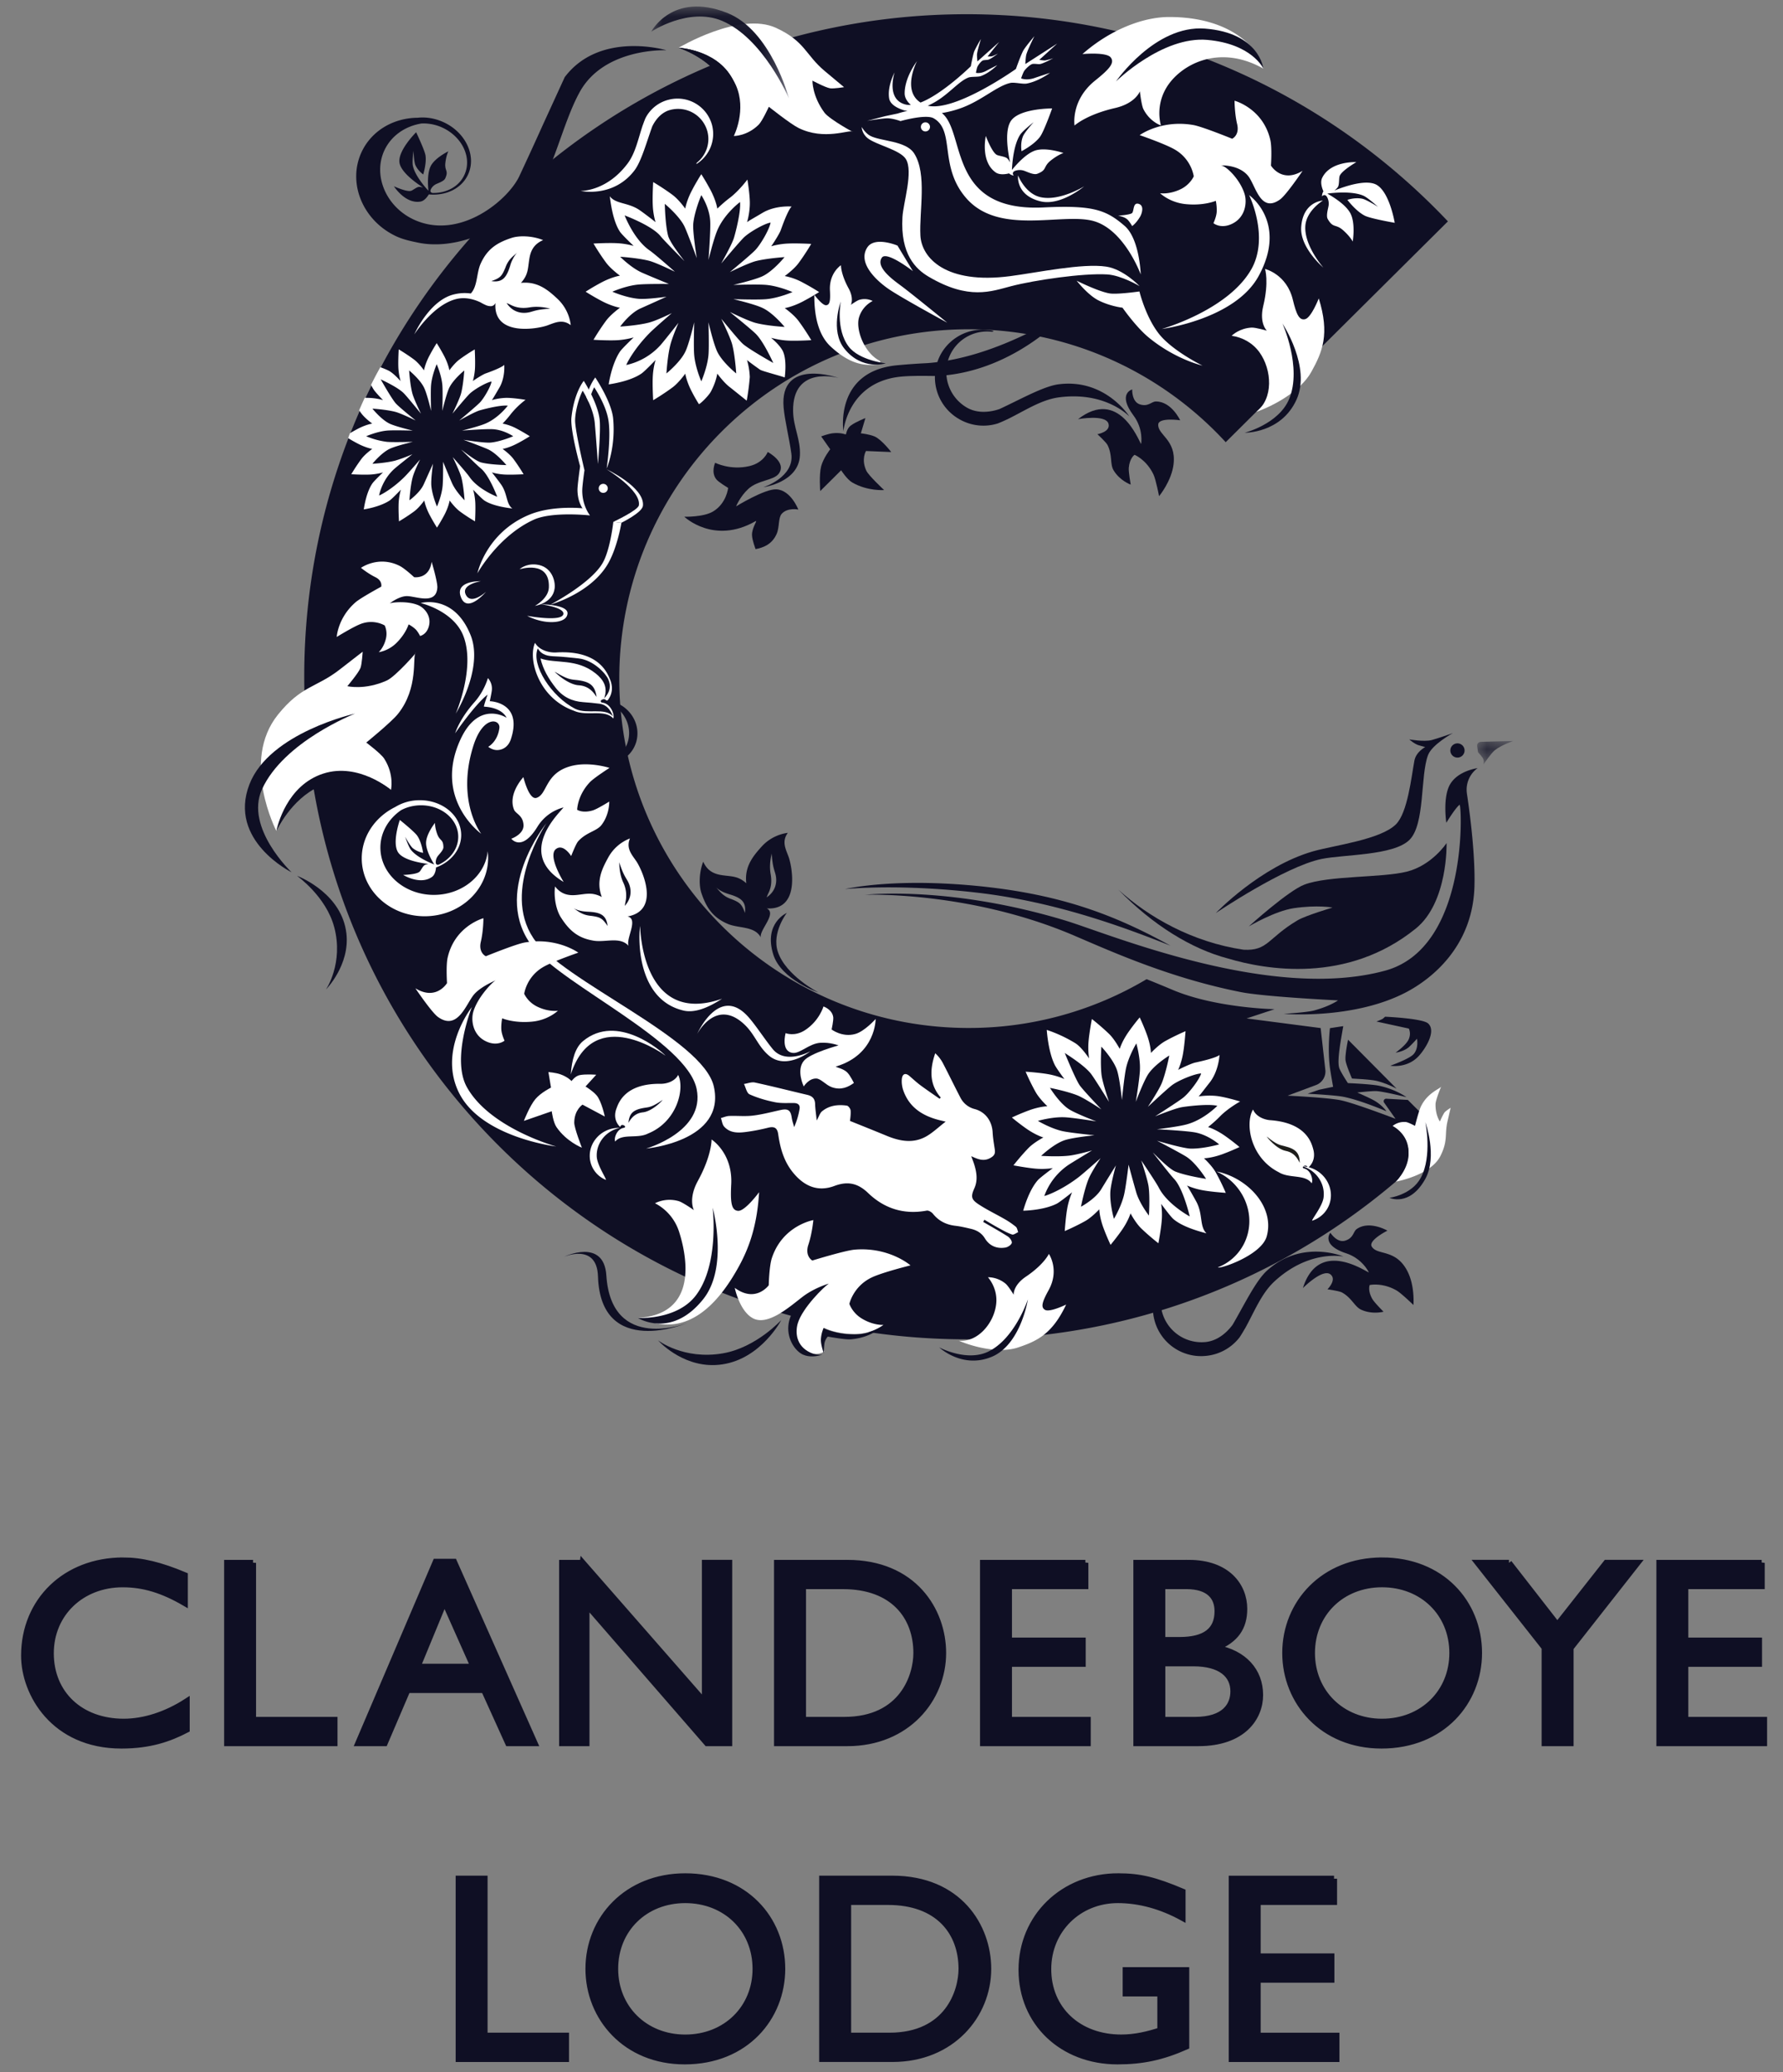 <svg xmlns="http://www.w3.org/2000/svg" xmlns:xlink="http://www.w3.org/1999/xlink" width="74" height="86"><rect width="100%" height="100%" fill="#808080" stroke="none"/><defs><path id="a" d="M.032.091h5.713v3.813H.032z"/><path id="c" d="M.101.163h1.496v.974H.101z"/></defs><g fill="none" fill-rule="evenodd"><path fill="#0F0F24" fill-rule="nonzero" stroke="#0F0F24" stroke-width=".25" d="M28.439 77.867c2.469 0 4.026 1.755 4.026 3.84 0 2.02-1.513 3.84-4.048 3.84-2.447 0-3.994-1.81-3.994-3.84 0-2.073 1.59-3.84 4.016-3.84Zm17.974 0c.878 0 1.492.142 2.666.636v1.086c-.878-.483-1.788-.735-2.688-.735-1.624 0-2.886 1.24-2.886 2.864 0 1.667 1.252 2.84 3.029 2.84.581 0 1.108-.13 1.624-.295v-1.536H46.72v-.966h2.512v3.171c-.998.44-1.81.615-2.853.615-2.293 0-3.982-1.602-3.982-3.797 0-2.205 1.733-3.884 4.015-3.884Zm-26.302.098v6.517h3.38v.966h-4.455v-7.483h1.075Zm16.92 0c2.765 0 3.983 1.975 3.983 3.742 0 1.92-1.503 3.74-3.972 3.74h-2.919v-7.482h2.908Zm18.336.001v.965h-3.17v2.26h3.06v.966h-3.06v2.326h3.269v.965h-4.345v-7.482h4.246Zm-26.928.888c-1.668 0-2.908 1.207-2.908 2.853 0 1.635 1.24 2.852 2.908 2.852 1.678 0 2.919-1.217 2.919-2.852 0-1.646-1.24-2.853-2.92-2.853Zm8.416.077H35.2v5.551h1.712c2.435 0 2.995-1.854 2.995-2.775 0-1.504-.955-2.776-3.05-2.776ZM5.104 64.759c.768 0 1.547.187 2.567.615v1.152c-.921-.537-1.712-.778-2.578-.778-1.712 0-2.985 1.217-2.985 2.863 0 1.679 1.229 2.841 3.028 2.841.845 0 1.767-.296 2.612-.844v1.174c-.735.383-1.537.658-2.71.658C2.228 72.44 1 70.278 1 68.71c0-2.282 1.723-3.95 4.104-3.95Zm52.253 0c2.47 0 4.027 1.756 4.027 3.84 0 2.02-1.514 3.841-4.049 3.841-2.447 0-3.993-1.81-3.993-3.84 0-2.074 1.59-3.84 4.015-3.84Zm-46.855.1v6.517h3.38v.965H9.427V64.86h1.075Zm8.34-.044 3.346 7.526H21.09l-.999-2.205H16.91l-.943 2.205H14.87l3.215-7.526h.757Zm5.344.044 5.07 5.793v-5.793h1.008v7.482h-.921l-5.003-5.76v5.76h-1.01V64.86h.856Zm10.973 0c2.765 0 3.983 1.974 3.983 3.74 0 1.921-1.504 3.742-3.972 3.742H32.25V64.86h2.908Zm9.886 0v.965h-3.17v2.26h3.06v.965h-3.06v2.327h3.269v.965h-4.345V64.86h4.246Zm4.291 0c1.613 0 2.304.965 2.304 1.908 0 .78-.362 1.284-1.14 1.602v.023c1.118.208 1.798.943 1.798 1.952 0 .922-.691 1.997-2.567 1.997h-2.568V64.86h2.173Zm13.29 0 2.008 2.578 2.03-2.578h1.295l-2.776 3.533v3.95h-1.076V68.38l-2.775-3.521h1.295Zm10.49 0v.965h-3.171v2.26h3.06v.965h-3.06v2.327h3.27v.965H68.87V64.86h4.246Zm-15.759.888c-1.667 0-2.907 1.207-2.907 2.853 0 1.635 1.24 2.852 2.907 2.852 1.679 0 2.92-1.217 2.92-2.852 0-1.646-1.241-2.853-2.92-2.853Zm-22.374.077h-1.656v5.552h1.71c2.436 0 2.996-1.855 2.996-2.776 0-1.504-.955-2.776-3.05-2.776Zm14.55 3.204H48.24v2.348h1.35c1.261 0 1.6-.626 1.6-1.185 0-.68-.525-1.163-1.656-1.163ZM18.446 66.46l-1.118 2.71h2.325l-1.207-2.71Zm30.78-.637h-.987v2.238h.713c1.064 0 1.58-.395 1.58-1.196 0-.56-.319-1.042-1.306-1.042Z"/><path fill="#0F0F24" d="M57.536 45.597a.104.104 0 0 0-.09.164l.473.67s-1.683-.646-2.27-.769c-.542-.113-2.21-.192-2.21-.192l1.178-.44a.604.604 0 0 0 .392-.6l-.198-1.765-3.073-.4 1.16-.383s-2.437-.046-4.216-.796a70.279 70.279 0 0 0-1.094-.45 14.415 14.415 0 0 1-7.387 2.025c-8.007 0-14.499-6.491-14.499-14.496 0-8.008 6.492-14.5 14.5-14.5 4.22 0 8.02 1.807 10.669 4.686l9.222-9.164C55.085 3.895 47.988.59 40.121.59 24.936.591 12.627 12.9 12.627 28.085c0 15.188 12.31 27.497 27.494 27.497 7.787 0 14.816-3.236 19.819-8.435a259.1 259.1 0 0 1-1.51-1.5l-.894-.05Z"/><path fill="#0F0F24" d="M56.111 44.759s.767.036 1.015.096c.305.074.59.196.835.322-.643-.646-1.33-1.338-2.014-2.03-.062.309-.12.664-.105.843.018.203.27.769.27.769"/><path fill="#FFF" d="M34.902 11.008s-.007.367.318.96c.234.427.093.683.093.683s.257-.183.358-.21a.763.763 0 0 1 .548.05 1.135 1.135 0 0 0-.563.667c-.156.49.196 1.462.836 1.806.075.04.053.154-.031.16-.406.031-1.053.127-1.99-.747-.436-.406-.683-1.108-.674-2.143 0 0 .324.44.487.433.16-.008.183-.199.161-.617-.037-.728.457-1.042.457-1.042"/><path fill="#0F0F24" d="M34.895 12.512s-.452 1.205.147 1.955c.742.93 1.721.611 1.721.611s-1.098-.116-1.54-.694c-.553-.725-.328-1.872-.328-1.872"/><path fill="#FFF" d="M44.597 5.209s.485-.45 1.678-.725c.858-.197 1.033-.693 1.033-.693s.063.568.146.736c.246.49.66.655.727.679a2.054 2.054 0 0 1 .225-1.562c.547-.92 2.14-1.86 4.028-.796C52.276 2.09 51.18.702 48.51.706c-1.078.002-2.44.53-3.585 1.538 0 0 .984-.092 1.17.136.18.226-.049.486-.64.96-1.028.824-.858 1.869-.858 1.869"/><path fill="#0F0F24" d="M46.316 3.379s1.619-2.35 3.691-2.192c2.27.173 2.427 1.66 2.427 1.66s-.466-1.025-2.324-1.191c-1.87-.167-3.794 1.723-3.794 1.723"/><path fill="#FFF" d="M20.064 38.106s-1.182.314-1.484 1.63c-.076.33-.027 1.062-.027 1.062s-.444.748-1.313.217c0 0 .675 1 .936 1.188.831.597 1.174-.56 1.503-.939.314-.362 1.016-.627.903-.584-.113.044-.756.685-.94 1.315-.096.334-.034.97.553 1.232.459.205.745-.039.745-.039s-.125-.266-.134-.476c-.01-.243.037-.452.037-.452s.49.214 1.252.137c.668-.067 1.06-.452 1.06-.452s-.379.063-.857-.169c-.399-.193-.541-.534-.541-.534s.085-.693.777-1.104c.401-.237 1.468-.603 1.468-.603s-.89-.652-2.223-.421c-.374.064-1.615.57-1.615.57s-.318-.142-.207-.606c.107-.453.107-.972.107-.972m3.02 9.473s-3.077-.369-4.017-2.195c-.914-1.774.516-3.588.516-3.588s-.859 2.147-.205 3.321c.95 1.705 3.706 2.462 3.706 2.462M15.577 23.952c.311.15.245.395.245.395s-.854.464-1.062.645c-.742.642-.785 1.442-.785 1.442s.696-.431 1.014-.547c.548-.2.977.07.977.07s.126.237.05.55c-.089.375-.298.558-.298.558s.396-.043.74-.387c.394-.393.5-.766.5-.766s.139.07.27.186c.114.102.206.295.206.295s.269-.049.364-.4c.123-.45-.206-.778-.438-.877-.438-.186-1.094-.12-1.17-.077-.076.044.336-.29.683-.3.365-.01 1.231.39 1.278-.352.015-.232-.237-1.071-.237-1.071-.101.732-.726.638-.726.638s-.388-.364-.608-.473c-.878-.436-1.598.085-1.598.085s.291.238.595.386m3.658 2.45c-.402-1.058-1.775-1.375-1.775-1.375s1.374-.392 2.068 1.323c.56 1.381-.613 3.264-.613 3.264s.823-1.888.32-3.212M22.033 12.943c-.384.11-.769.003-1.009-.37.065.031.108.047.148.068.258.136.52.166.818.114.431-.07.8.05.852.056-.47.024-.618.077-.809.132m-1.64-1.277c.37-.13.431-.2.579-.55.139-.407.397-.517.51-.656a1.437 1.437 0 0 0-.313.585c-.148.464-.31.692-.775.621m2.75.742c-.388-.364-.828-.742-1.523-.668.31-.345.283-.59.348-.997.049-.31.169-.606.572-.778-.443-.182-.985-.197-1.307-.092-.613.2-1.028.467-1.302 1.107-.156.388-.117.91-.393 1.2a1.835 1.835 0 0 0-.684.034c-.947.215-1.56 1.44-1.66 1.661.138-.203.857-1.25 1.75-1.467.356-.086.707.006.981.132.068.037.135.077.2.104a.51.51 0 0 0 .258.062c.074-.006.136-.046.179-.132-.105 1.403 1.735 1.08 2.15.932.317-.114.628-.277.975-.012a1.787 1.787 0 0 0-.544-1.086M51.345 5.152c.11.464-.207.606-.207.606s-1.24-.506-1.615-.57c-1.332-.231-2.223.42-2.223.42s1.067.367 1.468.604a1.62 1.62 0 0 1 .777 1.104s-.142.34-.54.534c-.479.232-.857.169-.857.169s.392.385 1.06.452c.761.077 1.252-.137 1.252-.137s.047.21.037.452c-.01.21-.135.476-.135.476s.287.244.745.039c.587-.262.65-.898.552-1.232-.183-.63-.791-1.2-.978-1.2-.12 0 .682-.077 1.104.413.328.381.51 1.592 1.342.995.26-.187.936-1.188.936-1.188-.87.531-1.314-.217-1.314-.217s.05-.732-.026-1.062c-.302-1.316-1.485-1.63-1.485-1.63s0 .52.107.972m.58 6.04c.777-1.353-.083-3.094-.083-3.094s1.617 1.123.394 3.36c-.986 1.802-4.018 2.195-4.018 2.195s2.733-.77 3.706-2.462M33.756 50.634s-1.281.22-1.724 1.584c-.11.343-.127 1.12-.127 1.12s-.54.752-1.41.108c0 0 .19.945.74 1.255.619.35 1.533-.468 2.075-.884.492-.378 1.1-.551 1.1-.551-.124.035-1.172.89-1.425 1.54-.134.344-.167.925.429 1.257.466.26.791.029.791.029s-.106-.294-.096-.517c.011-.257.081-.475.081-.475s.498.272 1.311.262c.713-.008 1.164-.379 1.164-.379s-.406.032-.89-.259c-.405-.241-.523-.614-.523-.614s.155-.726.926-1.095c.446-.214 1.61-.502 1.61-.502s-.882-.772-2.313-.653c-.402.033-1.762.452-1.762.452s-.323-.18-.162-.66c.156-.47.205-1.018.205-1.018"/><path fill="#0F0F24" d="M34.133 56.22c-.227.07-.538.118-.808-.004-.621-.283-1.353-1.886 1.067-2.94-.17.1-1.09.996-1.282 1.643-.103.356-.088.936.534 1.219.195.087.36.1.489.082"/><path fill="#FFF" d="M11.47 34.485s-1.496-2.891.068-4.83c.977-1.211 1.58-1.109 2.547-1.859l.967-.75s-.03.518-.092.676c-.087.216-.544.754-.544.754s.716.178 1.637-.234c.377-.169 1.339-1.281 1.196-1.142-.142.14.139 1.44-.733 2.528-.278.346-1.315 1.188-1.315 1.188s.608.456.743.665c.43.668.282 1.3.282 1.3s-1.103-.9-2.403-.62c-1.68.363-2.353 2.324-2.353 2.324"/><path fill="#0F0F24" d="M13.87 38.47c.4 1.507-.34 2.592-.34 2.592s1.001-1.012.846-2.332c-.19-1.608-1.853-2.307-2.047-2.383.015.017 1.203.855 1.54 2.124M30.006 56.163c-1.637.285-2.697-.54-2.697-.54s.953 1.08 2.365 1.027c1.719-.065 2.65-1.678 2.752-1.867-.02.014-1.042 1.139-2.42 1.38M14.737 29.614s-3.555.79-4.385 2.936c-.904 2.338 1.75 3.65 1.75 3.65s-1.951-1.849-1.23-3.44c.901-1.991 3.865-3.146 3.865-3.146"/><path fill="#FFF" d="M28.165 1.983s2.538-1.522 4.047-.824c1.208.558 1.214 1.118 2.017 1.789l.802.67s-.437.07-.581.046c-.196-.032-.73-.317-.73-.317s-.017.631.495 1.325c.21.285 1.314.885 1.171.791-.142-.093-1.176.378-2.244-.152-.34-.168-1.232-.88-1.232-.88s-.27.59-.42.741c-.48.48-1.034.472-1.034.472s.55-1.085.08-2.12c-.611-1.337-2.37-1.541-2.37-1.541"/><path fill="#0F0F24" d="M29.974 3.31c.72 1.12.4 2.197.4 2.197s.552-1.085.08-2.12c-.574-1.258-2.11-1.393-2.289-1.405.017.01 1.203.383 1.81 1.327"/><path fill="#0F0F24" d="M29.974 3.31c.72 1.12.4 2.197.4 2.197s.552-1.085.08-2.12c-.574-1.258-2.11-1.393-2.289-1.405.017.01 1.203.383 1.81 1.327"/><g transform="translate(26.998 .18)"><mask id="b" fill="#fff"><use xlink:href="#a"/></mask><path fill="#0F0F24" d="M5.745 3.904S5.006 1.071 3.175.353c-2.272-.892-3.143.78-3.143.78S1.582.105 2.96.681c1.724.72 2.785 3.223 2.785 3.223" mask="url(#b)"/></g><path fill="#0F0F24" d="M13.248 32.64c1.399-.636 2.978.141 2.978.141s-1.336-1.151-2.809-.677c-1.52.49-1.904 2.18-1.947 2.38.015-.017.6-1.309 1.778-1.844M28.4 21.444s1.224 1.173 2.948.19c.129-.074-.147.251-.138.575.006.209.15.58.15.58.322-.063.681-.195.874-.633.124-.284.06-.663.208-.831.24-.273.691-.178.691-.178s-.31-.811-.913-.84c-.481-.024-1.67.707-1.67.707s.158-.4.506-.723c.397-.368 1.05-.348 1.262-.63.357-.476-.455-.903-.455-.903s-.167.444-.756.584c-.791.188-1.425-.137-1.425-.137s-.189.4.054.695c.095.115.484.349.484.349s-.063.638-.623.976c-.403.243-1.196.219-1.196.219"/><path fill="#0F0F24" d="M31.679 20.221s1.47-.2 1.52-1.322c.03-.684-.275-1.164-.283-1.849-.023-1.912 1.887-1.365 1.887-1.365s-2.457-.868-2.281 1.223c.045.526.24 1.308.322 1.92.132.983-1.165 1.393-1.165 1.393"/><path fill="#FFF" d="M36.342 42.287s.015 1.463-1.623 1.966c-.123.037.245.056.444.254.128.127.276.436.276.436-.23.166-.526.314-.915.176-.252-.09-.452-.355-.646-.36-.314-.01-.52.329-.52.329s-.327-.675.01-1.071c.27-.317 1.433-.632 1.433-.632s-.344-.137-.754-.109c-.465.031-.84.454-1.142.42-.51-.056-.3-.82-.3-.82s.38.159.815-.13c.586-.386.757-.977.757-.977s.362.118.405.445c.016.128-.067.51-.067.51s.439.339.983.186c.39-.11.844-.623.844-.623"/><path fill="#FFF" d="M33.635 43.626s-.994.806-1.73.175c-.448-.386-.57-.861-.995-1.271-1.19-1.145-1.975.379-1.975.379s.907-2.059 2.118-.712c.305.34.68.925 1.016 1.338.542.665 1.566.091 1.566.091M29.532 47.29s.014.653-.566 1.713c-.418.762-.167 1.218-.167 1.218s-.46-.327-.639-.376a1.363 1.363 0 0 0-.977.09c.46.236.833.653 1.004 1.192.321 1.008.804 3.417-1.711 3.567.3.006 2.083 1.27 3.919-1.675.563-.904 1.012-1.89 1.11-3.543 0 0-.578.788-.868.774-.286-.014-.327-.354-.289-1.102.067-1.299-.816-1.859-.816-1.859"/><path fill="#0F0F24" d="M29.578 50.12s.675 2.457-.392 3.795c-1.326 1.66-2.71.78-2.71.78s1.616.1 2.404-.934c.986-1.293.698-3.64.698-3.64M36.64 55.013c-.077.088-.493.497-1.328.569-.233.02-.955-.113-.955-.113s-.079.072-.127.226c-.033.106-.04.467-.04.467s-.131-.353-.12-.578c.01-.258.111-.468.111-.468s.498.27 1.312.261a2.063 2.063 0 0 0 1.147-.364"/><path fill="#FFF" d="M25.297 31.868s-.86-.28-1.614-.072c-1.076.297-.956 1.167-1.415 1.315-.316.103-.545-.86-.545-.86s-.655.69-.39 1.348c.074.181.367.227.394.632.025.392-.506.576-.506.576s.43.57 1.082-.493a1.804 1.804 0 0 1 1.083-.805c-.12.187-2.017 1.893.008 3.093 0 0-.685-1.094-.316-1.37.307-.231.627.294.627.294s.195-.505.29-.612c.344-.382.767-.415.97-.678.34-.443.32-.97.32-.97s-.5.312-.687.367c-.427.125-.644-.028-.644-.028s.007-.59.522-1.138c.174-.186.82-.599.82-.599"/><path fill="#FFF" d="M26.815 47.666s2.464-.701 2.097-2.477c-.405-1.964-5.518-4.293-6.774-5.856-1.814-2.257.542-5.173.542-5.173s-1.881 2.774-.546 4.77c1.184 1.772 7.041 4.154 7.492 6.16.514 2.279-2.811 2.576-2.811 2.576"/><path fill="#0F0F24" d="M48.106 20.59s.526-.632.602-1.34c.11-1.008-.665-1.198-.638-1.636.02-.302.911-.173.911-.173s-.364-.785-1.01-.78c-.176 0-.314.233-.665.12-.34-.11-.317-.62-.317-.62s-.627.171.053 1.079c.43.574.318 1.186.318 1.186-.118-.166-.924-2.34-2.617-1.031 0 0 1.153-.212 1.264.192.092.337-.46.432-.46.432s.362.334.42.45c.209.42.094.788.249 1.046.26.438.712.596.712.596s-.096-.526-.08-.702c.038-.404.24-.535.24-.535s.496.203.787.822c.099.21.23.895.23.895"/><path fill="#FFF" d="M24.15 47.63s-.64-.25-1.054-.855c-.142-.209-.197-.658-.197-.658l-1.157.401s.245-.631.478-.905c.231-.274.648-.478.648-.478l-.107-.644s.3.024.5.094c.303.107.46.279.46.279s.148-.21.34-.247c.26-.05.685-.015.685-.015l-.445.488s.302.183.46.367c.207.243.34.879.34.879l-.925-.493s-.337.211-.343.744c-.003.226.317 1.042.317 1.042"/><path fill="#FFF" d="M27.62 43.81c-.16-.183-2.004-1.782-3.424-.603-.32.265-.462.763-.507 1.385.957-2.97 3.9-.808 3.93-.782"/><path fill="#0F0F24" d="M36.693 20.337s-.686.054-1.32-.313c-.22-.126-.463-.507-.463-.507l-.869.863s-.052-.676.038-1.023c.09-.347.377-.712.377-.712l-.375-.534s.281-.109.49-.132c.32-.035.536.053.536.053s.042-.254.2-.37c.213-.159.61-.311.61-.311l-.189.632s.351.035.574.132c.291.129.686.645.686.645l-1.047-.043s-.21.336.014.818c.096.205.738.802.738.802"/><path fill="#0F0F24" d="M44.455 12.799s-2.185 2.617-5.539 2.804c-.148.008-1.12-.033-1.666.044-2.067.289-2.246 2.245-2.246 2.245s-.381-2.495 2.245-2.735a28.264 28.264 0 0 1 1.236-.087c3.045-.224 5.97-2.271 5.97-2.271"/><path fill="#FFF" d="M52.503 11.162s.17.523-.074 1.534c-.176.728.15 1.027.15 1.027s-.474-.138-.64-.128c-.486.03-.777.296-.822.34.453.064.876.298 1.154.684.521.724.59 1.922-.134 2.474.681-.235 1.841-.843 2.294-1.672.452-.819.765-1.553.302-3.037 0 0-.308.791-.561.86-.25.066-.368-.196-.516-.808-.257-1.064-1.153-1.274-1.153-1.274"/><path fill="#0F0F24" d="M53.227 13.429s1.202 1.804.58 3.162c-.637 1.394-2.147 1.368-2.147 1.368s1.417-.36 1.847-1.408c.538-1.31-.28-3.122-.28-3.122"/><path fill="#FFF" d="M43.532 52.037s-.2.437-.953.944c-.542.365-.508.75-.508.75s-.225-.369-.338-.46a1.163 1.163 0 0 0-.73-.266c.255.309.39.709.34 1.122-.09.773-.753 1.585-1.545 1.513.577.25 1.682.543 2.463.277.774-.261 1.41-.55 1.987-1.778 0 0-.666.328-.87.223-.2-.105-.12-.343.145-.825.462-.837.009-1.5.009-1.5"/><path fill="#0F0F24" d="M42.661 53.923s-.29 1.87-1.491 2.38c-1.233.521-2.19-.387-2.19-.387s1.125.604 2.02.183c1.12-.527 1.661-2.176 1.661-2.176M46.871 17.283c-.096-.1-1.076-1.046-2.942-.79-.737.103-1.426.57-2.128.911h-.003a6.036 6.036 0 0 1-.38.167l-.005.002a2 2 0 0 1-1.62-.189c-.024-.016-.048-.028-.072-.044a2 2 0 0 1-.65-2.685 1.986 1.986 0 0 1 2.176-.919.32.32 0 0 0-.064.035 1.694 1.694 0 0 0-1.676.816c-.474.806-.199 1.846.614 2.324.412.242.916.215 1.356.067.835-.385 1.825-.947 2.453-1.029 1.868-.244 2.866 1.214 2.941 1.334M58.662 54.157s.07-.82-.272-1.444c-.486-.891-1.23-.604-1.458-.98-.156-.259.65-.661.65-.661s-.748-.437-1.276-.065c-.145.102-.124.372-.478.48-.342.104-.614-.329-.614-.329s-.416.5.66.856c.68.225.938.792.938.792-.19-.069-2.095-1.393-2.737.649 0 0 .826-.833 1.148-.564.268.223-.13.616-.13.616s.486.067.601.13c.41.224.527.593.801.717.464.21.926.082.926.082s-.38-.377-.467-.531c-.2-.353-.108-.576-.108-.576s.522-.116 1.115.225c.2.116.7.603.7.603"/><path fill="#0F0F24" d="M52.583 52.732c-.47.426-.961 1.454-1.426 2.246-.276.373-.675.682-1.151.719a1.697 1.697 0 0 1-1.828-1.532c-.102.02-.21.032-.32.038-.005.08-.01.16-.003.243a2 2 0 0 0 2.067 1.832l.085-.005a2 2 0 0 0 1.437-.77s.001-.004.003-.005c.076-.113.146-.23.216-.354h.003c.382-.682.68-1.46 1.226-1.964 1.385-1.277 2.73-1.06 2.867-1.033-.131-.056-1.783-.683-3.176.585"/><path fill="#FFF" d="M24.098 7.923c.103.001 1.112-.021 1.95-1.138.33-.44.444-1.048.63-1.596h.002c.035-.1.07-.195.11-.288.002-.001.002-.004.002-.004a1.48 1.48 0 0 1 .944-.754c.021-.004.04-.01.061-.015a1.482 1.482 0 0 1 1.754 1.058c.166.64-.113 1.29-.652 1.625a.251.251 0 0 0 .015-.052c.384-.3.576-.809.444-1.308a1.259 1.259 0 0 0-1.544-.888c-.342.09-.59.37-.742.679-.233.64-.453 1.454-.738 1.828-.845 1.111-2.133.876-2.236.853M48.786 48.621c-.293-.117-.885-.753-.94-.79.048.055.695.897.883 1.094.381.4.649 1.557.649 1.557s-.924-.495-1.282-1.19c-.126-.243-.689-1.072-.73-1.133.02.063.268.795.308 1.109.057.476.009 1.178.009 1.178s-.39-.501-.527-.966a62.883 62.883 0 0 1-.316-1.146s-.109.903-.184 1.23c-.113.501-.424 1.018-.424 1.018s-.17-.579-.151-1.093c.011-.336.232-1.124.232-1.124s-.408.657-.607.986c-.251.414-.842.728-.842.728s.132-.69.308-1.135c.117-.295.47-.824.506-.88-.056.05-.713.637-.93.802-.697.528-1.306.749-1.406.767a2.65 2.65 0 0 1 .997-1.286c.229-.15.924-.564.984-.605-.062.021-.62.177-.934.216-.476.058-1.178.01-1.178.01s.548-.524 1.012-.661c.369-.11 1.202-.193 1.202-.193s-1.004-.1-1.331-.172c-.502-.115-1.018-.425-1.018-.425s.578-.17 1.092-.151c.336.01 1.332.172 1.332.172s-.783-.295-1.113-.492c-.414-.252-.81-.899-.81-.899s.69.133 1.137.31c.294.117.938.543.993.581-.049-.056-.725-.764-.887-.984-.183-.252-.627-1.355-.63-1.357.039.033.826.511 1.101.882.162.218.695 1.084.736 1.145-.021-.063-.269-.795-.309-1.109-.056-.476-.008-1.178-.008-1.178s.523.548.661 1.013c.109.368.192 1.202.192 1.202s.099-1.005.173-1.332c.114-.502.425-1.018.425-1.018s.17.578.15 1.093c-.01.335-.171 1.331-.171 1.331s.293-.783.492-1.113c.251-.414.897-.809.897-.809s-.132.69-.308 1.135c-.118.296-.545.94-.581.994.055-.048.801-.75 1.021-.912.267-.192.914-.46 1.19-.473-.06.23-.479.788-.733.996-.212.172-1.114.742-1.175.784.063-.023.769-.311 1.08-.375.114-.024 1.1-.16 1.5-.062 0 0-.572.594-1.306.78-.373.096-1.202.193-1.202.193s1.257.063 1.613.137c.545.114.97.492.97.492s-.68.191-1.194.174c-.335-.013-1.385-.326-1.385-.326s.868.45 1.197.65c.414.251.84.932.84.932s-.824-.124-1.27-.302m2.088.883s-.181-.429-.415-.847c-.158-.283-.49-.588-.49-.588s.313-.006.765-.17c.377-.139.71-.297.71-.297s-.282-.239-.61-.469c-.396-.275-.696-.36-.696-.36s.266-.205.491-.438c.333-.344.84-.623.84-.623s-.655-.203-1.025-.234c-.361-.03-.663.018-.7.024.046-.035.252-.314.454-.568.389-.49.415-1.154.415-1.154s-.08.118-1.011.317c-.156.033-.658.269-.704.305.015-.034.139-.314.2-.67.066-.366.105-.938.105-.938s-.429.18-.847.414c-.283.158-.588.489-.588.489s-.005-.313-.17-.764c-.138-.377-.297-.711-.297-.711s-.239.282-.469.611c-.275.395-.36.696-.36.696s-.21-.398-.443-.623c-.345-.332-.713-.618-.713-.618s-.108.564-.138.934c-.031.362.017.664.023.701-.035-.047-.313-.464-.562-.624a5.726 5.726 0 0 0-1.195-.558s.054.9.335 1.459c.072.142.36.534.398.58-.035-.015-.315-.139-.672-.201-.366-.066-.938-.104-.938-.104s.18.429.415.845c.158.283.488.59.488.59s-.312.004-.764.17c-.376.138-.71.297-.71.297s.282.238.611.468c.395.274.696.36.696.36s-.398.21-.623.443c-.333.345-.618.714-.618.714s.565.108.934.138c.361.031.664-.018.7-.023-.046.035-.515.38-.621.498-.378.428-.579 1.176-.61 1.269 0 0 .83-.008 1.39-.289.141-.072.594-.438.64-.474-.015.034-.139.314-.201.67-.066.367-.104.938-.104.938s.428-.18.847-.414c.282-.158.587-.489.587-.489s.005.313.17.764c.139.377.298.711.298.711s.238-.282.468-.611c.275-.395.36-.696.36-.696s.21.398.443.623c.345.333.714.618.714.618s.108-.564.138-.934c.031-.362-.018-.664-.023-.701.035.047.38.516.498.622.428.378 1.288.571 1.384.603-.293-.284-.147-.767-.403-1.278-.072-.14-.37-.663-.407-.708.035.015.314.139.672.2.365.066.938.105.938.105M26.568 38.429c-.056.268-.239 3.032 1.802 3.51.457.106 1.006-.106 1.598-.492-3.34 1.17-3.402-2.973-3.4-3.018M25.931 37.594c.012-.073.019-.12.028-.163a1.234 1.234 0 0 0-.096-.815c-.178-.397-.153-.781-.163-.837.142.45.231.579.33.748.206.344.197.741-.099 1.067m-1.39.415c-.428-.033-.6-.251-.763-.329.24.124.412.145.643.158.482.024.744.125.796.59-.221-.323-.301-.366-.676-.419m1.86-2.28c-.19-.276-.424-.531-.255-.934a1.748 1.748 0 0 0-.907.8c-.255.464-.508.98-.262 1.63-.409-.212-.64-.123-1.049-.083-.31.03-.624-.009-.892-.354-.062.474.059 1 .24 1.28.345.541.708.874 1.394.975.483.065 1.074-.178 1.418.21-.123-.299.428-1.117-.043-1.219 1.381-.25.606-1.94.357-2.304"/><path fill="#1D1D1B" d="M27.608 35.53h-.018c.003-.004.006-.004.01-.007.002.003.005.003.008.006M27.608 35.517l-.009.006c-.003-.003-.006-.003-.01-.006h.02Z"/><path fill="#FFF" d="M20.258 35.562a2.139 2.139 0 0 0-.017-.234c-.096.994-1.03 1.786-2.185 1.81-1.23.024-2.247-.839-2.268-1.927-.013-.642.322-1.216.852-1.585.23-.126.506-.2.798-.206.859-.017 1.566.557 1.58 1.283.01.503-.316.948-.803 1.177l-.002.002h-.002l-.006.003c-.028.008-.108.021-.12-.084a.433.433 0 0 1 .102-.295c.065-.08.218-.233.216-.346-.007-.353-.15-.242-.26-.555-.1-.285-.09-.455-.09-.455s-.377.475-.37.844c.006.301.22.688.34.881v.002-.002l-.028-.01c-.137-.054-.698-.288-.94-.597-.097-.121-.24-.54-.24-.54s.203.372.313.468a.96.96 0 0 0 .433.197s-.063-.444-.242-.707c-.118-.173-.725-.658-.725-.658s-.32.902-.087 1.32c.182.33.895.46 1.275.506a.54.54 0 0 0-.14.038c-.084.032-.162.214-.224.278-.121.127-.686.139-.686.139s.704.435 1.196.084c.13-.092.163-.297.17-.402a.035.035 0 0 1 .005.006c.62-.23 1.05-.758 1.038-1.365-.016-.805-.803-1.442-1.755-1.423a1.933 1.933 0 0 0-.985.283c-.84.416-1.405 1.237-1.387 2.174.027 1.332 1.222 2.387 2.669 2.358 1.448-.028 2.601-1.13 2.575-2.462Z"/><path fill="#0F0F24" d="M27.658 2.085s-2.58-.118-3.6 1.738c-.719 1.306-1.098 3.313-1.903 4.311-.96 1.194-3.046 2.306-4.818 1.933-.29-.061-.589-.123-.877-.254-1.397-.643-2.049-2.207-1.458-3.492.416-.903 1.338-1.428 2.333-1.434.342-.038.716.02 1.074.184.917.421 1.375 1.396 1.017 2.172-.268.585-.925.892-1.626.825v-.006c-.056.095-.181.275-.35.304-.63.107-1.102-.636-1.102-.636s.544.252.72.186c.087-.032.248-.171.341-.161a.518.518 0 0 1 .153.028c-.343-.22-.964-.674-.987-1.074-.027-.507.696-1.22.696-1.22s.355.743.389.963c.05.333-.096.788-.096.788s-.221-.153-.325-.39c-.06-.142-.08-.59-.08-.59s-.06.465-.022.626c.088.408.517.892.622 1.006.013.011.02.02.023.023-.026-.239-.05-.71.084-1 .16-.355.742-.635.742-.635s-.086.159-.123.475c-.041.35.148.312-.008.651-.052.111-.27.185-.369.231a.465.465 0 0 0-.233.235c-.037.107.045.13.076.135.003.003.006.002.01.002h.002c.571.007 1.091-.267 1.312-.755.323-.7-.085-1.575-.915-1.958a1.885 1.885 0 0 0-.86-.172c-.675.107-1.262.502-1.55 1.123-.481 1.048.08 2.366 1.278 2.89 1.879.82 3.85-.828 4.322-1.818a177.19 177.19 0 0 0 1.028-2.242l.006-.012.853-1.862c1.464-1.94 4.221-1.118 4.221-1.118"/><path fill="#FFF" d="M43.181 8.355c-1.038-.254-.928-1.073-.928-1.073s.295.76.934.901c.799.178 1.81-.45 1.81-.45s-.98.828-1.816.622M41.923 6.744a.716.716 0 0 0-.106-.156c-.075-.09-.334-.11-.439-.157-.208-.096-.464-.788-.464-.788s-.235 1.055.407 1.511c.17.12.435.074.569.039l-.007.008a.414.414 0 0 0 .193.088l-.003-.002v-.002c-.003-.001-.004-.004-.007-.007-.023-.031-.073-.123.052-.184a.568.568 0 0 1 .407 0c.126.046.38.17.519.12.431-.16.233-.29.572-.558.31-.244.521-.306.521-.306s-.746-.261-1.197-.095c-.368.136-.753.566-.94.796h-.002L42 7.05v-.038c.01-.192.059-.983.336-1.415.108-.17.562-.524.562-.524s-.37.409-.442.585c-.118.293-.058.617-.058.617s.521-.266.767-.6c.164-.22.502-1.174.502-1.174s-1.248-.009-1.664.457c-.33.366-.185 1.299-.079 1.787M54.004 9.42c.075-1.066.9-1.096.9-1.096s-.698.42-.73 1.073c-.04.818.75 1.709.75 1.709s-.981-.826-.92-1.685M55.379 7.908a.716.716 0 0 0 .136-.131c.076-.09.05-.347.08-.459.059-.221.698-.59.698-.59s-1.08-.055-1.42.656c-.09.188 0 .441.058.567l-.01-.005a.409.409 0 0 0-.054.204l.002-.003h.001c.001-.003.005-.005.006-.008.028-.027.11-.092.19.02a.57.57 0 0 1 .07.402c-.025.131-.104.403-.03.53.23.4.324.182.646.472.293.262.39.461.39.461s.131-.78-.11-1.196c-.195-.34-.684-.647-.942-.792l-.001-.001h.002l.038-.006c.19-.024.978-.11 1.45.09.187.078.612.466.612.466s-.465-.297-.65-.336c-.31-.067-.62.046-.62.046s.352.469.722.656c.244.124 1.242.296 1.242.296s-.202-1.232-.731-1.564c-.417-.262-1.312.039-1.775.225M19.958 19.441c.345.28.679 1.176.679 1.176s-.789-.3-1.148-.819c-.124-.18-.659-.783-.699-.828.023.049.298.607.361.854.094.373.13.938.13.938s-.364-.359-.522-.715c-.124-.284-.37-.882-.37-.882s.007.732-.019 1c-.037.412-.234.855-.234.855s-.195-.443-.233-.856c-.026-.267.068-.92.068-.92l-.382.85c-.157.356-.596.668-.596.668s.033-.565.13-.938c.062-.249.288-.706.311-.753-.04.044-.502.582-.66.734-.501.493-.963.732-1.04.758.018-.108.161-.7.661-1.13.166-.144.678-.545.722-.583a5.988 5.988 0 0 1-.722.268c-.373.096-.939.129-.939.129s.383-.474.74-.631c.281-.125.938-.28.938-.28s-.812.026-1.08 0a3.247 3.247 0 0 1-.856-.232s.444-.195.857-.234c.267-.026 1.079 0 1.079 0s-.654-.153-.939-.277c-.356-.157-.739-.634-.739-.634s.566.035.939.13c.248.063.804.337.854.36-.045-.039-.66-.534-.81-.694-.168-.176-.612-.964-.64-1.013.045.026.71.321.967.586.152.157.666.793.705.838-.023-.047-.297-.605-.36-.852-.097-.375-.13-.94-.13-.94s.474.385.631.74c.127.282.28.94.28.94s-.026-.812 0-1.082c.037-.41.232-.857.232-.857s.197.446.234.857c.026.27 0 1.081 0 1.081s.153-.654.277-.938c.16-.356.634-.74.634-.74s-.035.564-.13.94c-.063.246-.337.804-.36.85.04-.044.563-.68.722-.832.192-.18.68-.462.899-.5-.024.188-.3.678-.481.87-.153.158-.812.707-.857.747.047-.024.58-.329.822-.411.089-.03.863-.241 1.191-.204 0 0-.394.532-.962.758-.286.115-.938.277-.938.277s1.009-.08 1.3-.057c.448.033.825.291.825.291s-.52.223-.933.263c-.254.024-1.042-.1-1.131-.115.082.03.748.275 1.013.392.357.16.767.657.767.657s-.67-.012-1.043-.108c-.246-.063-.786-.51-.833-.533.044.038.647.643.818.781m1.772.24s-.19-.324-.42-.633c-.155-.21-.45-.418-.45-.418s.248-.038.59-.216c.287-.148.538-.31.538-.31s-.251-.161-.537-.312a2.057 2.057 0 0 0-.592-.213s.19-.193.347-.402a3.41 3.41 0 0 1 .606-.584s-.544-.093-.842-.08a2.36 2.36 0 0 0-.557.092c.033-.032.17-.277.303-.5.26-.431.211-.964.211-.964s-.049.1-.771.357c-.122.042-.498.284-.53.317.006-.029.077-.265.089-.557.013-.297-.012-.757-.012-.757s-.324.187-.633.417c-.21.155-.42.45-.42.45s-.036-.248-.214-.59c-.15-.287-.312-.538-.312-.538s-.16.251-.31.537c-.178.343-.216.592-.216.592s-.209-.296-.417-.45c-.31-.23-.633-.42-.633-.42s-.029.462-.015.76c.015.29.085.527.092.556-.033-.033-.298-.339-.512-.441a3.071 3.071 0 0 0-.328-.134c-.136.239-.263.483-.385.73.035.074.075.147.12.213.072.106.342.39.377.422-.03-.009-.265-.08-.555-.091a5.352 5.352 0 0 0-.205-.005c-.08.171-.157.345-.232.52.03.043.061.088.094.13.155.208.45.42.45.42s-.248.035-.591.213a6.847 6.847 0 0 0-.335.188c-.026.068-.05.134-.073.202.099.063.249.15.408.232.343.178.592.216.592.216s-.296.208-.451.418c-.23.309-.42.633-.42.633s.462.028.76.014c.293-.012.528-.082.558-.091-.035.032-.373.356-.445.462-.258.38-.34.997-.355 1.074 0 0 .66-.092 1.08-.373.103-.073.427-.41.46-.446-.008.031-.078.265-.092.556-.014.301.014.76.014.76s.324-.188.633-.417c.21-.157.418-.45.418-.45s.038.248.216.59c.15.287.31.536.31.536s.161-.25.312-.536c.178-.342.213-.59.213-.59s.211.293.42.45c.31.23.634.417.634.417s.025-.459.012-.757c-.012-.294-.083-.528-.09-.559.033.035.354.373.46.446.382.258 1.089.321 1.168.338-.263-.197-.197-.598-.455-.979-.07-.105-.364-.49-.397-.522.029.009.266.08.557.091.298.014.76-.014.76-.014M18.89 30.432s.17-.581.799-1.289c.423-.477.559-1.002.559-1.002s.205.194.163.522c-.017.13-.083.437-.083.437s1.386.029.875 1.576c-.114.35-.389.467-.614.45-.178-.013-.327-.134-.327-.134s.388-.203.463-.774c.05-.38-.674-.556-1.08.737-.724 2.3.327 3.647.327 3.647s-2-1.43-.863-3.91c.762-1.66 1.914-.905 1.914-.905s-.151-.417-.936-.461c-.024-.002.149-.501.149-.501-.558.449-1.347 1.607-1.347 1.607M23.089 27.077c-.306.018-.708-.094-.885-.4-.305.705.166 2.31 1.617 2.82.536.245 1.266-.08 1.633.32.061-.182-.119-.61-.437-.654-.237-.033.097-.28.158-.049.259-.277.27-.627.14-.926-.108-.25-.462-1.215-2.226-1.111"/><path fill="#0F0F24" d="M24.01 27.325c-.318-.033-.638-.073-.958-.085-.291-.011-.564-.04-.732-.332-.29.671.559 2.005 1.565 2.514.51.234 1.206-.076 1.555.305-.105-.265-.254-.48-.558-.522-.225-.03-.452-.05-.679-.066-.463-.033-.842-.216-1.134-.586-.3-.38-.54-.788-.636-1.227.637.225 1.495-.015 2.29.623.318.256.521.567.35 1.036.247-.264.297-.51.173-.795-.103-.238-.617-.8-1.236-.865"/><path fill="#0F0F24" d="M23.026 27.877c.521.317.648.317.886.343.588.062.777.235.848.7-.065-.071-.244-.449-.737-.48-.467-.03-1.006-.551-.997-.563M25.082 29.061c-.059-.002-.116 0-.174.005.68.105 1.204.683 1.202 1.362-.002.417-.204.78-.515 1.014a.603.603 0 0 1 .116.151c.44-.207.742-.64.745-1.153.002-.735-.611-1.352-1.374-1.379"/><path fill="#FFF" d="M50.762 48.685a2.06 2.06 0 0 0-.272-.067c1.01.451 1.577 1.571 1.285 2.622a2.035 2.035 0 0 1-1.228 1.354c.053.088 1.806-.492 2.026-1.286.317-1.138-.64-2.259-1.811-2.623M52.718 46.488c-.264-.02-.597-.16-.713-.444-.341.57-.119 2.001 1.067 2.603.433.271 1.096.075 1.366.46.073-.15-.033-.538-.302-.611-.199-.055.116-.23.142-.024.253-.208.303-.508.225-.78-.064-.226-.26-1.094-1.785-1.204"/><path fill="#1D1D1B" d="M52.574 47.167c.411.331.52.345.722.394.497.121.64.29.648.697-.048-.067-.159-.413-.578-.495-.398-.078-.801-.587-.792-.596"/><path fill="#FFF" d="M54.204 48.416c-.05-.008-.1-.014-.15-.016.572.167.956.723.877 1.305-.049.357-.494.903-.474.955.401-.128.71-.466.77-.906.085-.63-.372-1.23-1.023-1.338M26.682 46.162c-.412.043-.548.37-.6.43.043-.393.194-.544.686-.62.2-.03.308-.038.732-.324 0 .019-.428.471-.818.514m1.464-1.554c-.135.265-.47.373-.729.37-1.489-.019-1.75.806-1.83 1.021-.096.243-.08.526.123.741.009.013.021.022.03.031a.072.072 0 0 1 .016-.037c.034-.07.12-.052.163-.012h.003l.009.01c.025.027.019.064-.055.076-.268.05-.403.415-.345.566.296-.35.92-.104 1.363-.332 1.2-.483 1.535-1.852 1.252-2.434"/><path fill="#FFF" d="M25.58 46.811c.049-.004.097-.005.146-.003-.569.115-.988.622-.959 1.193.017.35.404.917.38.965a1.075 1.075 0 0 1-.67-.942c-.032-.619.462-1.162 1.102-1.213M28.402 10.835c-.03-.06-.594-.743-.674-1.055-.123-.472-.137-1.321-.137-1.321s.63.52.831.97c.15.337.458 1.18.496 1.284-.017-.113-.175-1.11-.145-1.432.05-.522.333-1.182.333-1.182s.326.479.368 1.046c.03.368-.071 1.645-.071 1.645s.204-.825.35-1.188c.285-.718.96-1.217.96-1.217.047.415-.22 1.395-.259 1.508-.104.306-.49.98-.52 1.04.05-.057.746-.891.945-1.084.243-.23.864-.58 1.102-.61-.048.277-.404.895-.633 1.138-.193.203-.998.865-1.054.915.059-.03.766-.377 1.078-.457.475-.119 1.188-.164 1.188-.164s-.484.6-.936.803c-.36.157-1.188.35-1.188.35s1.028-.033 1.37 0c.52.047 1.084.297 1.084.297s-.565.247-1.084.294c-.342.033-1.37 0-1.37 0s.832.193 1.188.354c.452.198.939.798.939.798s-.716-.041-1.191-.163c-.312-.08-1.02-.428-1.078-.457.056.05.861.7 1.06.894.336.324.71 1.167.742 1.223-.062-.035-1.06-.596-1.283-.81-.201-.19-.828-.969-.879-1.025.03.062.377.766.458 1.081.119.472.163 1.188.163 1.188s-.603-.484-.802-.936c-.158-.359-.35-1.188-.35-1.188s.032 1.028 0 1.367c-.05.523-.297 1.084-.297 1.084s-.247-.561-.294-1.084c-.033-.339 0-1.367 0-1.367s-.196.832-.354 1.188c-.199.452-.799.936-.799.936s.042-.716.163-1.188c.08-.312.31-.855.339-.915-.048.057-.556.704-.737.915a2.693 2.693 0 0 1-1.431.838c.032-.099.335-.683.96-1.32.192-.198.873-.783.929-.834-.06.03-.64.315-.954.395-.472.122-1.188.164-1.188.164s.395-.556.847-.755c.36-.16 1.075-.484 1.075-.484s-.826.119-1.164.086c-.523-.047-1.084-.294-1.084-.294s.561-.25 1.084-.297c.338-.033 1.265-.024 1.265-.024s-.758-.311-1.117-.469c-.451-.199-.906-.66-.906-.66s.716.045 1.188.164c.312.08 1.019.428 1.082.457-.057-.05-.82-.727-1.05-.885-.656-.454-1.035-1.452-1.035-1.452s1.134.421 1.487.858c.176.217.942.98.99 1.037m-1.31-2.317c.014.368.104.669.116.704-.042-.042-.53-.413-.663-.502-.48-.327-.989-.244-1.238-.576.02.1.1.995.427 1.479.092.133.52.54.565.582-.04-.009-.336-.098-.707-.113-.377-.018-.96.015-.96.015s.238.41.529.802c.2.264.57.532.57.532s-.314.044-.748.27c-.363.19-.677.395-.677.395s.314.202.677.392c.434.226.748.273.748.273s-.37.265-.57.53c-.291.391-.529.801-.529.801s.583.036.963.018c.368-.018.665-.107.704-.116-.045.042-.473.452-.565.582-.356.532-.472 1.367-.472 1.367.098-.018.88-.122 1.36-.45.134-.091.544-.519.586-.563a2.947 2.947 0 0 0-.116.707c-.018.377.017.962.017.962s.41-.24.802-.531c.265-.197.53-.571.53-.571s.046.315.272.749c.104.201.215.391.294.516.087-.03.41-.36.494-.516a2.59 2.59 0 0 0 .27-.75s.267.375.532.572c.053.04.635.51.688.549a10.3 10.3 0 0 0 .128-.983 2.956 2.956 0 0 0-.116-.704c.042.044.412.313.546.405.083.057.924.275 1.019.32 0 0 .114-.774-.102-1.14-.154-.257-.42-.464-.461-.506.035.009.335.098.703.116.378.018.963-.018.963-.018s-.24-.41-.532-.802c-.196-.264-.57-.529-.57-.529s.315-.047.748-.273c.362-.19.68-.392.68-.392s-.318-.205-.68-.395a2.582 2.582 0 0 0-.748-.27s.374-.268.57-.532c.291-.392.529-.802.529-.802s-.582-.033-.96-.015c-.368.015-.668.104-.703.113.041-.042.347-.517.4-.671.324-.915.452-.977.452-.977s-.674-.063-1.22.267c-.283.169-.592.341-.634.383.012-.035.102-.336.116-.704.018-.377-.1-1.066-.1-1.066s-.351.475-.74.766c-.265.2-.508.44-.508.44s-.045-.315-.27-.749a9.958 9.958 0 0 0-.395-.68s-.205.318-.393.68c-.226.434-.273.748-.273.748s-.264-.373-.529-.57c-.391-.29-.802-.531-.802-.531s-.035.585-.017.962"/><path fill="#0F0F24" d="M32.092 39.609c-.406-1.304.562-1.723.562-1.723s-.636.824-.37 1.616c.332.991 1.685 1.685 1.685 1.685s-1.55-.528-1.877-1.578"/><path fill="#0F0F24" d="M31.817 37.24c.028-.066.043-.11.063-.15.135-.26.157-.524.104-.817-.076-.43.039-.8.043-.856.032.473.085.618.142.808.117.383.015.77-.352 1.016m-1.459.073c-.409-.136-.52-.392-.664-.505.207.178.367.24.592.309.465.14.694.3.632.767-.136-.367-.205-.428-.56-.571m2.364-1.775c-.118-.317-.284-.622-.025-.976a1.785 1.785 0 0 0-1.077.56c-.357.394-.731.839-.646 1.532-.348-.308-.593-.274-1-.334-.315-.045-.612-.161-.788-.562-.175.449-.182.99-.074 1.308.208.61.48 1.023 1.124 1.288.457.176 1.09.082 1.336.543-.051-.32.686-.986.25-1.199 1.405.09 1.055-1.748.9-2.16M35.881 37.135c.234-.014 4.474-.12 8.71 1.696 1.676.72 4.031 1.771 6.913 2.342.991.196 4.028.343 4.028.343s-.32.236-.987.417c-.307.084-1.265.143-1.265.143s2.86.243 5.034-.874c1.171-.602 2.811-1.977 2.88-4.413.034-1.198-.153-2.742-.27-3.562a14.651 14.651 0 0 0-.04-.274l-.003-.025a1.106 1.106 0 0 1 .444-1.051c-.216.036-.823.174-1.12.636-.346.534-.178 1.632-.178 1.632s.366-.606.55-.748c.087-.07.41 5.929-3.086 6.884-4.76 1.3-11.469-1.533-13.297-2.085-4.687-1.413-8.076-1.086-8.313-1.06"/><path fill="#0F0F24" d="M46.422 36.926c1.426 1.47 3.046 2.46 4.539 2.851 1.548.463 4.94 1.07 7.799-1.242 1.344-1.088 1.278-3.548 1.278-3.548s-.604.925-1.653 1.187c-1.04.26-3.253.156-4.254.54-.664.253-2.257 1.691-2.301 1.731.041-.022 1.087-.64 1.867-.755.982-.145 1.605-.026 1.605-.026s-1.116.332-1.447.528c-1.247.74-1.223 1.274-2.239 1.222-2.131-.313-3.948-1.353-5.194-2.488"/><path fill="#0F0F24" d="M60.295 30.426s-.86.465-1.029.914c-.323.858-.118 2.871-.77 3.516-.663.656-2.734.602-3.648.791-1.543.32-4.387 2.244-4.387 2.244s1.843-1.934 4.038-2.562c.879-.25 2.8-.482 3.439-1.122.485-.486.638-1.965.764-2.64.069-.37.448-.563.448-.563l-.257-.072c-.183-.049-.404-.247-.404-.247s.598.108.924.029c.19-.046.882-.288.882-.288"/><g transform="translate(61.206 30.588)"><mask id="d" fill="#fff"><use xlink:href="#c"/></mask><path fill="#0F0F24" d="M1.597.163.29.197S.081.185.102.38c.016.144.036.25.036.25S.262.768.326.86c.083.12.037.276.037.276S.68.669.833.547c.285-.225.764-.384.764-.384" mask="url(#d)"/></g><path fill="#0F0F24" d="M60.195 31.12a.295.295 0 1 0 .588.05.295.295 0 0 0-.588-.05M58.372 45.532s-.43-.319-1.125-.471c-.32-.071-1.305-.112-1.305-.112s-.304-.458-.36-.631c-.1-.315.08-1.21.167-1.733l-.552.084s-.102.837-.005 1.61c.026.207.136.824.136.824l-.574.12-.483.167s1.11.056 1.472.125c.71.136 1.797.603 1.797.603s-.144-.225-.477-.428c-.173-.106-.732-.35-.732-.35s.603-.07.804-.058c.315.02 1.237.25 1.237.25M57.486 42.194s-.078.073-.108.091c-.059.036-.252.108-.252.108l1.345.293s.107.198-.007.45c-.116.252-.542.548-.542.548s.322-.035.552-.228a6.43 6.43 0 0 0 .336-.348s.08.39-.142.64c-.18.202-.967.48-.967.48s.66.12 1.145-.365c.257-.257.797-1.053.425-1.39-.234-.212-1.785-.279-1.785-.279M35.07 36.894c1.523-.123 3.414-.084 5.446.147 3.359.383 6.247 1.487 8.064 2.205-2.112-1.157-4.235-2.05-7.596-2.434-2.317-.263-4.432-.213-5.913.082"/><path fill="#FFF" d="M33.896 46.5c-.027-.265-.06-.476-.067-.688-.007-.226-.123-.329-.331-.377-.723-.169-1.442-.354-2.167-.51-.14-.031-.302.038-.454.06.075.149.114.377.232.43.331.15.69.253 1.049.326.255.052.526.031.79.035.174.002.266.084.236.252-.043.245-.11.487-.225.746-.034-.132-.081-.261-.1-.395-.044-.303-.152-.38-.458-.314-.383.083-.763.186-1.15.232-.325.04-.658.003-.987.016-.116.004-.23.056-.344.086.043.12.056.268.135.356.25.279.594.264.927.219.3-.04.598-.099.891-.172.253-.064.386-.008.425.27.081.565.228 1.106.598 1.569.457.572 1.028.84 1.731.577.557-.209.976-.117 1.403.293.675.649 1.492.905 2.432.73.078-.014.203.062.26.133.242.302.553.453.932.497.213.025.424.075.634.124.245.057.446.167.588.398.19.312.495.442.856.38.1-.018.236-.107.26-.19.02-.07-.078-.213-.16-.266-.335-.214-.684-.407-1.027-.607l.05-.09c.201.117.4.24.604.35.177.097.354.198.544.262.067.023.169-.06.255-.096-.031-.077-.042-.18-.099-.226a3.27 3.27 0 0 0-.456-.313c-.364-.21-.746-.391-1.095-.622-.308-.204-.318-.327-.169-.661.145-.326.097-.651-.001-.975-.034-.112-.078-.22-.128-.357.284.13.53.237.824.055.168-.104.172-.205.149-.359-.035-.23-.074-.46-.086-.692-.026-.455-.289-.834-.735-.958a.914.914 0 0 1-.601-.475c-.245-.469-.474-.945-.718-1.414a1.527 1.527 0 0 0-.328-.429c-.224.658-.257 1.279.23 1.838a8.975 8.975 0 0 1-.05.05c-.266-.186-.535-.368-.796-.561-.157-.117-.3-.251-.45-.38-.182-.157-.3-.079-.32.122-.015.159.01.335.065.486.252.707.812 1.049 1.502 1.223l.252.06c-.302.232-.541.467-.824.623-.544.297-1.1.184-1.643-.043-.491-.203-.985-.4-1.503-.609.007-.086.038-.26.026-.43-.006-.075-.093-.196-.157-.205-.368-.053-.73-.01-1.028.234-.09.073-.127.211-.223.382M24.257 19.518s-.09.62-.092.828a1.81 1.81 0 0 0 .316 1.044s-.501-.237-.514-1.053c-.003-.21.11-.984.11-.984l.18.165Z"/><path fill="#FFF" d="M23.717 17.322c-.062.55.401 2.18.401 2.18l.14.016s-.363-1.511-.388-2.02c-.016-.353.147-.977.313-1.283 0 0 .065.099.147.26.034.065.07.14.106.22.11.246.22.554.248.856.041.444.133 1.708.133 1.708s.118-1.366.073-1.819c-.034-.354-.198-.758-.353-1.077a5.195 5.195 0 0 0-.101-.197 4.913 4.913 0 0 0-.206-.356l-.001-.004s-.397.467-.512 1.516"/><path fill="#FFF" d="M24.33 16.475c.034.065.07.14.106.22.028-.113.062-.227.1-.332.039-.11.082-.21.125-.29 0 0 .464.678.583 1.321.132.712-.066 2.048-.066 2.048s.38-.862.27-2.065c-.062-.685-.696-1.64-.74-1.708a.013.013 0 0 0-.001-.004s-.136.16-.271.5c-.037.09-.072.194-.105.31M24.248 21.101s-1.278-.153-2.274.258c-1.81.747-2.16 2.434-2.16 2.434s.85-1.543 2.337-2.224c.769-.352 2.33-.179 2.33-.179l-.233-.289ZM25.455 21.657l.336.037s-.178 1.111-.613 1.792c-.746 1.17-2.326 1.602-2.326 1.602s1.663-.87 2.156-1.717c.323-.555.447-1.714.447-1.714"/><path fill="#FFF" d="M25.174 19.475s1.437.862 1.342 1.493c-.031.208-1.061.689-1.061.689l.336.037s.861-.42.893-.703c.085-.768-1.51-1.516-1.51-1.516M21.564 23.625s.243-.243.69-.197c.643.067.805.68.765.992-.079.62-.816.723-.816.723s.56-.3.577-.762c.045-1.162-1.216-.756-1.216-.756"/><path fill="#FFF" d="M22.444 25.077s1.152.006 1.109.393c-.03.276-.38.33-.543.343-.598.045-1.132-.256-1.132-.256s1.5.276 1.505-.092c.004-.269-.94-.388-.94-.388M19.952 24.12s-1.131-.032-.807.701c.277.628 1.026-.262 1.026-.262s-.587.542-.82.156c-.275-.457.601-.594.601-.594M24.85 20.246a.187.187 0 1 0 .373.042.187.187 0 0 0-.373-.042M39.313 13.391s-1.828-.991-2.403-1.377c-.409-.273-1.357-1.053-.918-1.74.308-.484 1.256-.082 1.256-.082l.64 1.06s-1.09-.85-1.288-.56c-.284.411.534.97.823 1.187.484.363 1.89 1.512 1.89 1.512M44.685 11.65s.89.445 1.363.526c.307.053 1.242-.08 1.242-.08s.306 1.263.972 1.943c.627.641 1.647 1.134 1.647 1.134s-1.114-.25-2.227-1.161c-.53-.433-1.094-1.242-1.094-1.242s-.493-.054-.985-.297c-.45-.221-.918-.823-.918-.823"/><path fill="#FFF" d="M35.763 5.27s.14.247.342.36c.432.24 1.49.198 1.836.738.543.852.207 2.392.258 3.403.047.934 1.053 2.037 3.72 1.69 1.147-.15 3.001-.545 3.994-.396.72.108 1.384.81 1.384.81s-.754-.45-1.347-.486c-1-.06-3.008.235-3.978.486-.838.217-1.764.594-3.438-.396-.52-.309-1.17-.918-1.08-2.466.035-.603.459-1.897.142-2.411-.237-.384-1.227-.586-1.581-.864-.252-.198-.252-.468-.252-.468M38.17 4.519c-.033.01-.066.02-.099.028l-.024-.014c.04-.006.081-.01.122-.014M46.4 8.95s.287.04.413.18c.084.093.176.252.176.252s.16-.106.328-.387c.073-.121.189-.468-.063-.537-.252-.068-.177.329-.279.393-.11.07-.576.1-.576.1"/><path fill="#FFF" d="M38.17 4.519c-.033.01-.066.02-.099.028l-.024-.014c.04-.006.081-.01.122-.014"/><path fill="#FFF" d="M38.17 4.519c-.033.01-.066.02-.099.028l-.024-.014c.04-.006.081-.01.122-.014"/><path fill="#FFF" d="M46.676 9.375c-.77-.665-1.303-.866-3.372-.766-4.006.19-3.205-3.117-4.214-3.917a4.44 4.44 0 0 0 .846-.225c.832-.315 1.449-.904 1.998-1.025.164-.037.508.056.675.026.48-.087.944-.425.97-.445-.027.01-.466.152-.633.211-.347.122-.567.018-.567.018s.084-.247.135-.317c.063-.086.222-.243.324-.276.077-.026.243.012.324 0 .144-.023.524-.228.552-.243a2.493 2.493 0 0 1-.35.094 1.633 1.633 0 0 1-.23-.027l.743-.675-1.323.85s.015-.296.041-.391c.052-.197.32-.734.336-.768-.025.03-.367.436-.458.593-.102.18-.31.77-.31.77s-2.51 1.787-3.657 1.525c.112-.05.21-.101.286-.145.595-.34.993-.864 1.396-1.022.121-.048.394-.018.516-.061.367-.129.686-.457.686-.457s-.333.17-.457.237c-.249.135-.429.083-.429.083s.034-.199.064-.258c.038-.073.14-.212.213-.25.055-.028.187-.02.246-.04.105-.033.358-.225.39-.249-.024.011-.19.098-.254.112-.043.01-.177.008-.177.008l.483-.604-.904.808s-.024-.227-.016-.303c.015-.156.154-.598.162-.625a5.284 5.284 0 0 0-.276.506c-.057.15-.143.623-.143.623s-1.173 1.154-2.088 1.506c-.769-.499-.169-1.673-.145-1.718-.025.033-.513.676-.513 1.335 0 .193.114.354.256.481a.68.68 0 0 1-.213-.015c-.817-.2-.48-1.271-.46-1.335-.022.042-.305.582-.227 1.076.046.291.42.434.605.494.05.015.104.024.162.027-.241.053-.412.11-.412.11l-.522.11-.749.195c.073-.012.64-.106.839-.106.243 0 .548.116.548.116s1.053-.302 1.378-.116c.906.52.201 1.99 1.349 3.311 1.366 1.573 3.998.588 5.291.954 1.278.363 1.953 2.214 1.953 2.214s-.045-1.474-.668-2.014"/><path fill="#FFF" d="M38.597 5.252a.189.189 0 1 1-.377 0 .189.189 0 0 1 .377 0M57.93 49.038s1.449-.254 1.853-1.067c.323-.651.165-.884.294-1.441l.129-.556s-.195.123-.245.183c-.069.081-.201.385-.201.385s-.188-.255-.181-.72c.002-.19.271-.823.241-.735-.03.088-.578.254-.853.844-.088.188-.24.793-.24.793s-.277-.15-.38-.16a.765.765 0 0 0-.549.164s.53.257.638.848c.139.766-.506 1.462-.506 1.462"/><path fill="#0F0F24" d="M58.273 47.86c-.033-.713-.468-1.047-.468-1.047s.53.256.638.848c.13.72-.445 1.31-.513 1.377.004-.01.371-.576.343-1.178"/><path fill="#0F0F24" d="M59.158 46.577s.515 1.428-.011 2.362c-.653 1.159-1.48.77-1.48.77s.914-.114 1.3-.83c.483-.899.191-2.302.191-2.302M23.405 52.157s1.658-.798 1.76.771c.208 3.228 3.365 1.976 3.365 1.976s-3.604 1.51-3.712-1.935c-.045-1.406-1.413-.812-1.413-.812"/></g></svg>